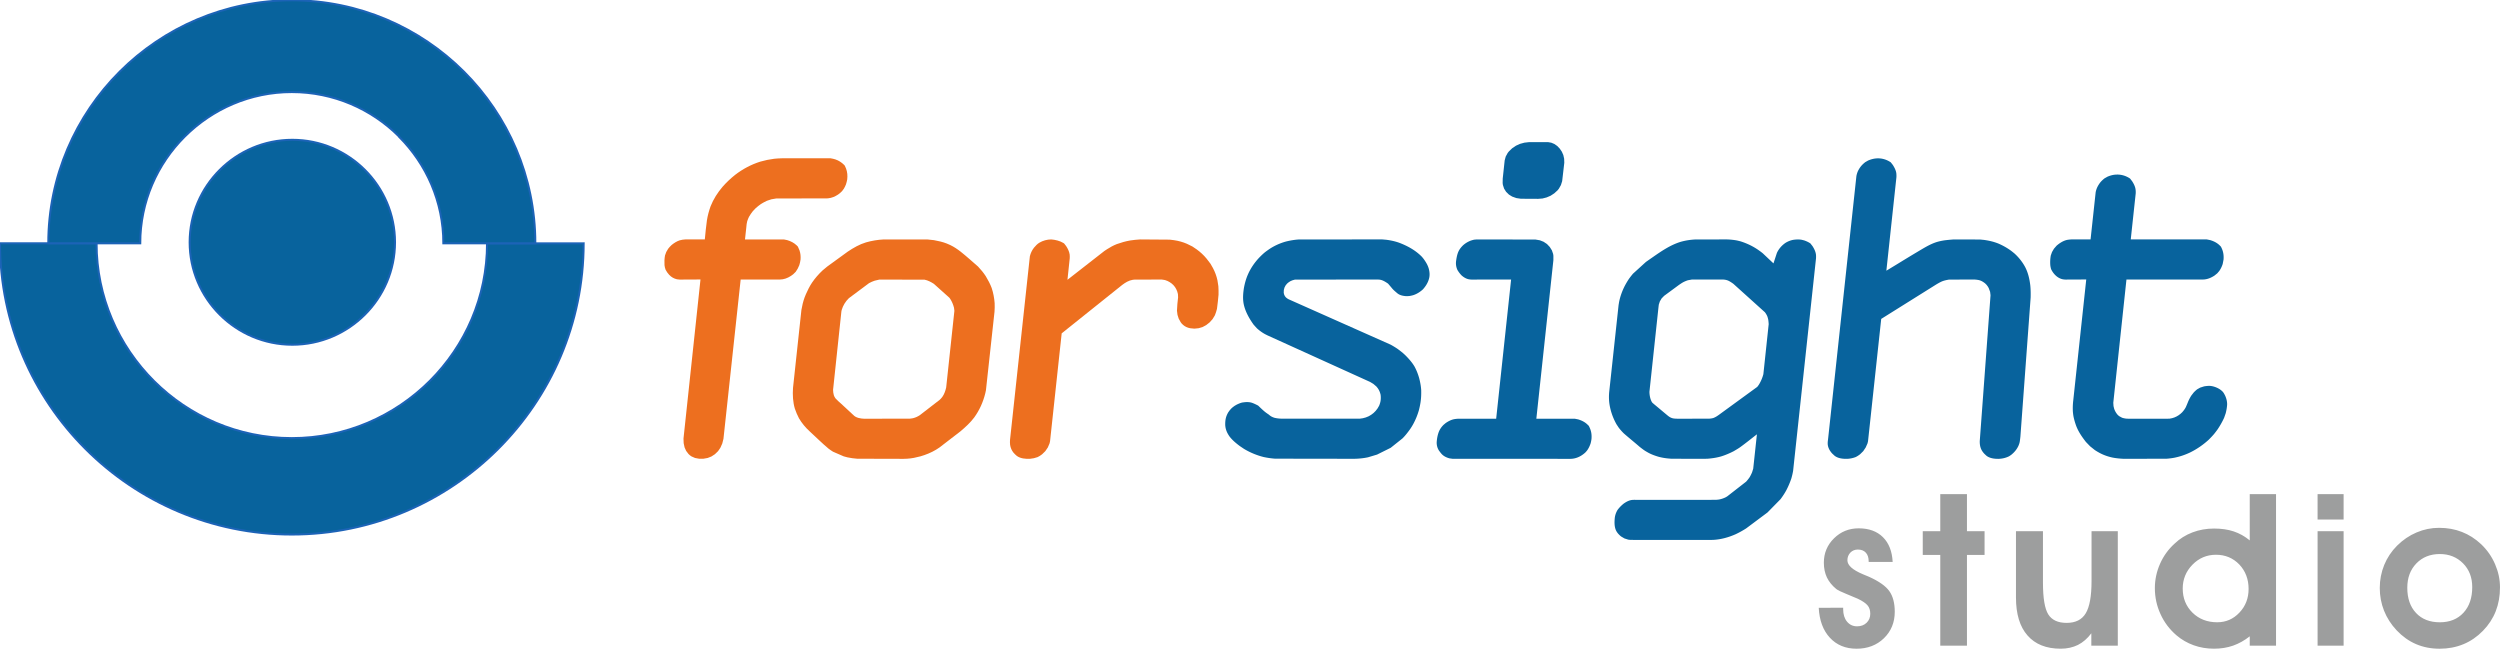 <svg clip-rule="evenodd" fill-rule="evenodd" height="649" image-rendering="optimizeQuality" shape-rendering="geometricPrecision" text-rendering="geometricPrecision" viewBox="4.2 4.2 10347.04 2683.78" width="2500" xmlns="http://www.w3.org/2000/svg"><path d="m5742.35 995.47c17.37 2.26 34.12 5.84 50.66 11.5 35.31 13.05 68.73 31.22 95.37 58.04 8.52 9.43 15.39 19.79 21.51 30.78 3.22 6.14 5.79 12.45 7.74 19.16 3.29 12.7 4.67 24.93 1.82 38.05-3.91 18.09-13.66 33.86-25.93 47.5-11.16 10.41-24.27 18.74-38.68 23.68-6.43 2.04-12.51 3.26-19.24 4.26l-11.56.34c-12.88-.98-26.72-3.49-36.83-12.17-7.11-6.11-14.42-11.95-20.62-19.09-5.67-6.93-11.56-13.71-17.52-20.67-9.9-6.55-19.97-13.54-32.07-15.9-3.88-.66-7.62-.81-11.57-1l-341.79.35-9.66 2.66-8 3.29-7.46 4.58-7.11 5.84-6.17 7.47-4.79 9.09-2.72 10.23-.37 11.75 1.86 7.47 2.8 5.71 3.73 4.92c4.99 4.55 9.43 7.55 15.49 10.01l418.56 186.2c10.31 5.62 20.16 11.7 29.7 18.15l19.03 14.65 13.24 12.14c13.74 13.93 26.84 28.6 36.81 45.49 8.24 15.23 14.15 30.32 18.97 46.87 4.41 16.52 7.64 33.39 8.75 50.51.5 17.5-.21 34.74-2.92 52.08a379.963 379.963 0 0 1 -6.62 31.41c-3 10.13-6.26 19.81-10.32 29.7-7.09 17.19-15.7 33.8-26.36 49.04-9.6 13.38-19.66 26.64-31.53 38.19l-48.54 38.66-56.5 28.1-37.49 11.22c-18.72 4.02-37.46 5.79-56.44 6.18l-328.38-.5c-15.84-1.15-30.94-3.44-46.43-6.65-29.07-7.24-55.94-18.44-81.54-33.63l-18.08-12.2c-15.83-11.91-31.85-25.09-43.58-41.3l-2.91-4.64c-7.87-12.38-12.64-26.02-13.48-40.88-.19-10.84.43-21.57 3.48-31.95 2.32-7.66 4.87-13.26 8.91-20.35l5.55-7.81 6.28-7.3 7.3-6.56 8.13-5.84 8.49-4.87c7.75-3.58 14.9-6.8 23.08-8.53l10.97-1.39c9.78-.6 19.06-.37 28.49 2.64 8.93 3.17 17.27 7.28 25.65 11.69 10.31 9.81 20.62 20.2 32.07 28.87 3.92 2.73 7.86 5.67 11.83 8.19 7.28 6.73 14.38 10.54 23.88 13.41 10.9 2.57 21.2 3.49 32.29 3.61h320.34l12.88-1.86 12.16-3.26 11.6-4.7 10.69-6.28 9.93-7.52 8.8-8.85 7.68-9.98 6.58-11.37c2.32-5.84 4.17-11.23 5.46-17.55 1.44-7.83 1.56-14.67 1.09-22.64l-.9-6.97-3.02-9.68-3.8-8.28-4.82-7.56-5.4-6.65-12.57-10.79-13.71-8.24-422.52-191.69c-3.76-1.78-7.55-3.74-11.56-5.74-12.51-6.71-23.64-14.9-34.26-24.51l-13.14-14.43c-15.09-20.87-28.85-44.29-36.91-68.72-2.85-8.91-4.93-17.41-6.06-26.58-2.26-18.35-.59-36.83 2.1-55.08 3.58-20.44 8.88-39.7 17.21-58.6 11.12-25.26 27.19-48.56 46.05-68.65 8.87-9.07 18.13-18.16 28.25-25.78 4.46-3.17 8.94-6.43 13.46-9.57 20.87-13.96 43.76-24.4 67.94-31.28 15.29-3.95 30.23-6.58 45.94-8.21l7.31-.6 345.97-.35 17.96 1.53zm352.02 164.69c-3.88-.1-7.56-.56-11.31-1.25-11.48-2.5-20.2-7.86-29.12-15.49-6.78-6.77-12.6-14.55-17.52-22.76-5.48-11.88-7.27-23.67-5.84-36.56 1.78-12.85 3.94-25.71 8.77-37.52 4.65-11.22 11.91-20.19 20.44-28.53 9.49-8.3 18.78-13.91 30.29-18.63 4.95-1.79 9.82-3.1 14.82-4.33 4.49-.48 8.93-.88 13.36-1.09l241.12.46 18.25 3.17 15.2 6.01 14.05 9.38 11.6 12.23 8.71 13.91 5.15 14.99 1.09 7.42-.04 18.18-70.55 656.33h159.08l13.96 2.76c14.61 4.45 27.84 10.79 38.93 21.72 1.79 1.72 3.57 3.51 5.33 5.27 2.5 5.07 4.87 10.31 6.78 15.68 4.24 12.67 5.2 24.35 4.24 37.58-.7 6.5-1.97 12.44-3.58 18.84-3.63 10.76-7.68 19.51-14.24 28.99-2.79 3.51-5.79 7.33-9.24 10.37-16.05 14.13-34.52 23.33-56.15 24.74l-3.11.1-487.94-.1-13.64-1.88c-11.86-3.3-22.83-8.31-31.63-17.37-4.39-4.68-7.93-9.62-11.76-14.8-6.62-10.47-9.66-21.64-9.47-34.08 1.09-16.34 3.98-32.77 10.63-47.85 4.86-9.76 10.29-17.24 18.15-24.96l7.97-6.7c11.26-7.93 23.92-14.49 37.59-16.81 4.64-.63 9.28-1.19 13.98-1.42l157.83.01 61.82-576.21-164 .23zm239.25-568.97h77.15l14.14 2.5 12.63 5.32 11.57 8.11 10.6 10.95 8.78 12.98 6.08 13.98 3.35 15.01.6 16.58-8.82 76.24-5.14 16.2-8.47 14.96-5.17 6.52-13.82 12.63-15.3 10.01-16.33 6.97-16.96 4.39-18.1 1.45-71.54-.38-18.78-2.8-17.09-6.09-13.61-8.35-11.73-11.56-8.35-13.24-4.92-15.26-1.01-7.56.34-18.62 8.06-75.09 4.33-16.14 8.12-14.76 5.14-6.55 13.6-13.01 15.49-10.5 17.06-7.71 18.21-4.92 19.91-2.25zm1084.49 1392.59c-5.64 16.72-12.29 32.17-20.44 47.9-6.93 13.01-15.14 25.15-23.96 37.15l-54.18 55.21-88.59 66.16c-14.29 9.1-28.43 16.92-43.76 24.14-28.6 12.6-59.25 21.22-90.7 23.07-4.11.13-8.33.31-12.53.37l-332.08-.19-8.69-1.04-15.74-5.05-13.96-8.22c-9.18-7.56-17.41-16.31-21.98-27.41-6.26-16.11-5.55-34.04-3.83-50.92 1.73-11.45 5.18-20.82 10.98-30.88 7.21-10.15 16.2-19 25.81-26.78 9.84-6.83 19.95-12.63 31.94-14.76 5.96-.78 11.51-.9 17.47-.69l332.42-.09 11.91-1.19c10.84-2.07 19.66-4.99 29.4-9.96l5.79-3.55 77.76-60.54c5.52-6.12 10.12-11.91 14.74-18.72 3.8-6.62 6.92-12.92 9.93-19.97l4.68-15.2 15.26-142.08c-22.95 17.86-45.67 36.28-69.31 53.35-8.47 6.01-17.52 11.03-26.4 16.43-16.8 8.65-33.57 15.81-51.61 21.53-18.35 5.3-36.46 8.11-55.69 9.69l-16.64.54-134.47-.38c-18.35-1.2-36.24-3.55-54.08-8.47-13.7-4.16-27.18-8.91-39.82-15.67-4.54-2.5-9.12-5.12-13.61-7.78-7.99-5.01-15.34-10.91-22.95-16.75-21.88-19.02-44.59-37.19-66.47-56.37-7.53-7.47-14.39-15.12-20.87-23.55l-9.25-13.96c-15.31-27.27-25.65-57.25-29.73-88.13-1.84-15.12-1.84-29.84-.54-44.9l38.9-360.41c.65-3.95 1.41-7.77 1.89-11.54 4.65-24.04 12.82-46.4 23.9-68.18 5.12-9.62 10.54-18.84 16.59-27.96 5.46-7.64 11.23-14.92 17.11-22.04l53.7-48.82c9.51-6.64 19.02-13.32 28.47-19.87 36.28-25.2 73.61-50.88 116.35-63.65 19.72-5.48 39.1-8.38 59.54-9.47l130.48-.19c14.54.35 28.13 1.88 42.07 4.35l13.86 3.36c28.06 8.78 54.34 21.36 78.13 38.6 5.02 3.51 9.91 7.28 14.77 11.17l44.18 41.73 14.07-43.02c7.81-17.36 20.87-32 36.53-42.48 10.84-6.4 21.86-10.63 34.26-12.45 10.88-1.28 21.07-1.63 31.83.19l10.13 2.53c9.27 3.17 17.86 7.12 26.02 12.57l8.53 10.88c6.95 10.79 12.6 22.03 14.46 34.84.53 5.24.53 10.47.26 15.9l-94.77 879.63a303.519 303.519 0 0 1 -7.47 32.01zm-95.31-656.8c-.97-5.08-2.33-9.76-4.04-14.87-2.89-6.42-5.71-11.04-9.85-16.64l-130.79-117.91c-6.75-4.74-13.64-9.47-21.1-12.99-7.69-3.14-14.32-4.26-22.5-4.63l-127.91.07-16.5 2.94c-7.15 2.38-13.52 5.02-20.28 8.59-5.83 3.38-11.09 6.97-16.5 10.59l-61.57 45.34-10.37 10.62-7.4 12.5-4.36 13.41-1.42 12.14-37.28 348.4c.23 13.41 2.78 28.37 9 40.57l2.69 4.26c5.79 5.39 12.07 10.37 18.12 15.43 15.39 12.82 30.7 25.84 46.21 38.63 7.33 5.92 13.91 9.65 23.13 11.45 5.93.79 11.81 1.16 17.65 1.16l129.29-.1c6.3-.37 11.85-1.04 18.05-2.73 10.76-3.88 20.04-10.65 29.09-17.39l153-111.51c4.02-4.99 7.31-9.49 10.16-15.01 6.73-11.89 11.61-24.32 15.15-37.44l22.03-207.1c-.35-5.96-.81-11.73-1.69-17.78zm538.34-233.72c27.72-16.97 55.39-33.83 83.12-50.34 23.71-14.04 47.74-28.99 74.03-37.62 11.54-3.57 22.7-5.89 34.58-7.65 12.58-1.62 25.09-2.69 37.59-3.64l109.08.34 15.37 1.56c21.1 2.89 41.01 7.36 60.82 15.42 18.72 8.11 35.67 17.69 52.04 29.66 4.7 3.57 9.29 7.33 13.83 11.03 17.34 15.7 32.36 34.4 43.62 54.95 12.77 24.05 18.68 49.81 21.94 76.74 1.78 16.72 1.89 33.79 1.5 50.82l-42.42 575.93c-.78 6.96-1.57 13.92-2.69 20.89-1.03 6.01-3.23 11.73-5.55 17.27-7.21 15.2-17.05 26.8-30.23 37.33l-8.5 5.62c-13.48 6.56-26.28 9.62-41.3 10.5-17.47.35-36.49-1.38-51.14-11.92-3.38-2.86-6.62-6.05-9.84-9.09-9.05-9.68-14.89-20-17.41-32.88-1.26-6.55-1.62-12.89-1.51-19.56l44.58-603.55-1.72-14.21-5.92-15.83-4.08-6.89-4.92-6.48-5.87-5.84c-8.16-6.34-16.12-11.38-26.47-13.67-5.86-1.15-11.41-1.81-17.28-2.14l-105.43.19c-10.5 1.81-20.45 3.76-30.47 8-8.94 4.17-17.39 9-25.93 14.29l-224.35 140.46-54.61 506.36-2.03 8.62-7.47 16.96-10.29 15.39-13.14 12.92c-5.95 4.46-11.75 8.63-18.72 11.75-10.44 3.91-20.29 6.02-31.45 6.97-18.25.72-38.84-.73-54.18-11.76-3.71-3.04-7.11-6.61-10.87-9.94-10.06-10.98-17.56-23.86-18.65-39.16-.21-6.02.18-11.38 1.12-17.36l117.62-1092.24c1.38-6.68 2.95-12.23 5.64-18.79 4.1-8.74 8.55-15.89 14.83-23.41 4.96-5.61 10.15-10.41 16.15-15.07l11.67-6.71c12.45-5.32 24.89-8.62 38.44-9.02 19.94-.65 39.1 5.32 55.49 16.49l8.58 10.88c6.75 10.78 12.75 22.03 14.43 34.65.47 5.48.65 10.65.35 16.03l-41.61 386.93 49.65-30.19zm1276.74-99.26 13.89 2.8c14.62 4.39 27.83 10.73 38.94 21.54 1.75 1.72 3.66 3.63 5.3 5.34 2.8 5.07 5.04 10.37 6.92 15.71 4.1 12.55 5.08 24.39 4.18 37.5l-3.6 18.87c-3.57 10.75-7.68 19.46-14.27 28.97l-8.25 9.62-11.89 9.56c-12.95 8.33-26.46 14.39-41.91 15.73-2.07.16-4.29.28-6.39.34h-315.62l-54.46 509.9.91 14.02 2.73 11.14c3.55 9.79 7.59 16.77 14.27 24.74l5.9 5.36 12.6 6.86c5.73 1.78 10.73 2.92 16.64 3.61 4.42.35 9 .47 13.54.47l165.6-.1 10.78-2.06 9.71-3.01 9.1-4.1 8.4-4.98 7.93-6.02 7.11-6.52c6.05-7.02 10.97-13.16 15.08-21.38 3.02-6.64 5.7-13.32 8.37-19.88 3.8-9.68 8.59-18.57 13.92-27.34l10.62-13.71c4.41-4.41 8.94-8.75 13.83-12.61l12.67-7.09 16.3-5.17c7.21-1.15 13.99-1.91 21.26-2.06 6.03.12 11.85 1.17 17.9 2.76 14.54 4.26 28.06 11.03 38.57 22.44 3.8 4.79 6.62 10.21 9.41 15.81 5.12 11.85 8.15 23.19 7.99 36.22-.66 12.38-2.86 23.92-5.84 35.95l-6.68 19.16c-7.86 16.93-16.7 32.67-27.27 48.21-4.68 6.59-9.62 12.91-14.65 19.21-7.17 8.22-14.38 15.93-22.11 23.49-23.16 21.16-49.16 38.98-77.32 52.76-20.88 9.85-42.08 16.93-64.8 21.51a292.82 292.82 0 0 1 -32.64 4.1l-177.58.26c-14.57-.66-28.4-2.07-42.55-4.55-19.21-3.73-38.37-10.25-55.61-19.41-6.92-3.71-13.69-7.71-20.28-12.04l-19.59-15.62-17.53-18.1c-16.11-20.76-30.64-41.51-40.12-66.18-4.48-12.39-8.05-24.42-10.85-37.21-1.5-7.62-2.39-15.15-3.02-22.79-.76-15.81-.16-30.86 1.73-46.64l53.65-499.64-86.08.4c-4.86-.19-9.53-.73-14.07-1.86-20.65-5.48-36.72-22.83-45.48-41.69-1.17-4.41-2.14-8.6-2.85-13.17-1.5-14.23-.72-28.99 1.78-43.08l5.04-14.17 8-13.66 10.78-12.48c12.76-10.98 26.96-20.25 43.49-24.07 5.87-1.03 11.45-1.63 17.36-1.97l79.92-.01 21.1-195.38c1.38-6.75 3.11-12.26 5.73-18.6 4.1-8.85 8.69-16.08 14.77-23.61 5.07-5.71 10.31-10.53 16.11-15.11l11.92-6.75c12.33-5.36 24.86-8.59 38.32-8.93 19.9-.66 39.15 5.34 55.59 16.52l8.41 10.88c6.9 10.73 12.77 21.95 14.36 34.68.72 5.37.79 10.53.53 15.9l-20.5 190.39h314.85v.01z" fill="#08639d"/><path d="m3461.42 662.66 10.47 4.26c10.01 5.07 18.05 10.73 25.81 18.55l2.5 2.58c2.17 4.01 3.94 8.33 5.67 12.57 5.49 15.05 6.56 29.09 4.8 45.09-1.35 7.31-2.98 13.74-5.26 20.67-2.53 6.26-5.1 11.75-8.47 17.43l-7.56 10.21c-5.15 5.37-10.29 9.88-16.4 14.14-12.69 8.22-26.25 14.36-41.77 15.71-2.06.19-4.2.32-6.24.32l-207.74.22-20.28 3.45-18.6 6.14c-8.62 4.01-16.59 8.33-24.89 13.45-7.66 5.36-14.42 10.84-21.5 17.09l-12.22 12.83c-5.76 7.44-10.76 14.6-15.52 22.82-2.98 6.33-5.4 11.72-7.47 18.44-1.91 8.13-3.26 15.95-3.61 24.26l-5.57 51.14 160.7-.01 13.96 2.79c14.77 4.41 27.8 10.95 39.09 21.57 1.62 1.7 3.42 3.64 5.14 5.36 2.64 5.07 4.82 10.37 6.8 15.71 4.2 12.61 5.1 24.37 4.26 37.56-.88 8.21-2.88 15.73-5.21 23.58-4.04 10.4-8.4 18.56-14.93 27.49l-10.5 10.23c-12.54 9.85-26.78 17.81-42.96 20.53-4.17.59-8.4.94-12.75 1.13h-161.53l-71.22 659.34-4.95 19.41-7.91 17.66-9.51 13.89-13.05 12.63-14.35 9.4-15.56 6.15-17.14 3.07h-18.72l-16.5-3.05-14.77-6.55-6.37-4.52-5.9-5.43-9.72-12.8-6.48-14.43-3.77-17.58-.7-19.02 70.29-658.4-86.15.43c-3.76-.16-7.52-.57-11.32-1.25-12.29-2.79-23.23-9.09-31.95-18.3-5.84-6.33-11.06-13.54-14.98-21.34-2.5-6.33-3.57-11.78-4.49-18.71-.9-13.22-.31-26.94 2.03-40.25l5.14-14.2 8.02-13.66c4.51-5.55 8.9-10.75 14.38-15.59 9.94-7.93 21-15.29 33.21-19.18 8.05-2.25 15.7-3.41 24.08-3.8h80.01c2.64-26.52 4.95-52.9 8.75-79.32 3.13-19.97 8.4-38.91 15.17-57.91 11.67-29.46 29.18-56.77 49.85-80.97 15.89-17.96 32.83-34.04 51.74-49.03 31.17-24.05 66.22-42.73 103.95-54.65 19-5.54 37.96-9.44 57.68-11.91 10.72-1.28 21.04-1.56 31.8-1.95h201.75c6.92 1.16 13.01 2.57 19.49 4.49zm200.25 331.34 181.9.22c8.82.69 17.44 1.67 26 2.73 17.96 3.32 36.46 7.31 53.26 14.05 4.92 1.91 9.57 4.05 14.18 6.2 15.77 7.46 30.15 17.27 43.76 27.93 24.58 19.47 47.74 40.67 71.3 61.05 11.85 12.45 22.63 25.58 32.01 39.91 9.51 15.64 18.09 31.83 24.6 49.09 6.59 20.4 10.66 41.2 12.19 62.58.5 11.94.32 23.45-.57 35.39l-35.46 324.93-2.76 12.8c-8.9 36.14-23.8 69.59-45.72 99.92-16.08 21.56-36.52 40.1-57.08 57.47l-86.88 66.88c-4.55 3.1-9.28 6.14-14.07 9.12-19.85 11.91-41.61 20.79-64.04 27.33-18.12 4.86-36.58 8.87-55.43 9.93-5.02.41-10.15.56-15.12.56l-191.84-.5c-13.67-1.03-26.53-2.79-40.1-5.62l-15.68-4.2-44.11-19.16c-6.34-3.96-12.75-8.22-18.78-12.85-26.8-22.35-51.39-47.15-77.22-70.7-17.81-16.24-32.99-34.24-45.11-54.96-6.73-12.69-12.17-26.05-16.87-39.45-8.25-27.38-9.68-57.57-7.75-85.78l34.77-322.98c2.94-17.91 7.15-35.08 13.26-52.01l5.2-12.79c7.21-16.77 15.34-32.91 25.39-48.09 13.05-18.99 27.36-35.45 44.05-51.04 6.33-5.51 12.69-10.84 19.25-15.96l84.96-61.73c23.26-15.52 47.93-29.93 75-38.03 24.17-6.95 48.47-10.92 73.52-12.23zm-37.21 170.68c-8.34 2.85-15.67 5.95-23.45 10.22l-83.52 62.32c-13.98 13.51-24.35 30.38-29.76 49.1l-1.2 6.05-34.39 324.21c.19 7.89 1 14.36 3.11 22.03l2.57 6.27 3.6 6.11c7.11 8.33 15.46 15.2 23.64 22.5 17 15.86 34.11 31.66 51.25 47.5 10.7 11.76 30.47 14.67 45.45 15.12l189.71-.46 11.39-1.73c10.91-2.88 19.09-6.45 28.44-12.67l81.35-62.85c1.89-1.73 3.76-3.47 5.51-5.26 9.72-10.16 15.2-22.27 19.29-35.75l2.82-10.73 33.99-317.28c-.32-4.46-.76-8.56-1.66-12.97-3.22-12.47-8.43-25.43-15.59-36.39l-3.49-4.77-64.18-57.47c-12.19-7.74-24.45-14.52-38.82-17.27l-186.92-.32c-6.48 1.26-12.72 2.61-19.12 4.49zm797.76-3.63 152.89-119.3c3.74-2.47 7.3-4.98 11.09-7.31 12.79-8.3 25.87-15.46 40.28-21.13 17.99-6.48 35.97-11.54 54.77-14.92 13.89-2.19 27.74-3.51 41.82-4.39l122.59.91c5.81.6 11.94 1.28 17.88 2.23 18.16 2.67 36.14 7.55 53.07 14.92 7.64 3.51 15.17 7.25 22.72 11.19 5.95 3.85 11.85 7.65 17.61 11.86 15.02 10.84 29.04 23.76 40.85 38.1 5.52 6.78 11.04 13.85 16.12 21.03 3.64 5.95 7.19 12.1 10.54 18.3 8.28 15.67 14.68 32.69 18.44 50.23 1.54 8.34 2.83 16.67 3.91 25.02.81 11.7.87 23.35.68 35.01-1.73 19.43-3.77 39.12-6.53 58.68-2.26 9.1-4.98 17.69-8.49 26.36l-9.62 15.9-12.29 13.67-14.2 11.16-15.17 8.15-16.2 4.79-17.59 1.72-17.52-1.72-8.11-2.04-7.46-2.94-7.11-3.92-6.11-4.61-5.81-5.55-4.49-5.95-8.13-14.6-5.02-15.7-2.19-17.25c.35-18.55 2.63-37.03 4.68-55.49l-.73-13.55-3.02-11-4.05-9.38-5.29-8.74-6.37-7.81-7.3-6.65-8.21-5.7-8.81-4.71-10.43-3.83-13.32-2.13-113.24.34c-2.33.19-4.73.59-7.09.79-16.52 2.8-30.09 11.25-43.2 20.98l-250.72 200.62-48.18 446.6-1.95 8.63-7.21 16.96-10.47 15.37-13.22 12.92c-6.05 4.48-11.81 8.77-18.72 11.76-10.47 3.88-20.31 6.02-31.47 6.96-18.3.75-38.91-.73-54.26-11.78-5.21-4.39-10.37-9.22-14.83-14.6-3.32-4.42-5.86-8.77-8.16-13.71-2.57-5.87-4.1-11.7-5.01-17.77-.79-6.87-.79-13.32-.35-20.22l82.14-760.07c3.27-13.08 8.43-24.49 16.97-35.46 6.4-7.47 13.64-15.64 22.1-20.62 15.12-8.93 32-13.54 49.41-13.69 16.86 1.42 35.45 5.64 50.03 14.6 1.12.62 2.25 1.35 3.26 2.13l8.33 10.69c7.02 10.79 12.69 22.08 14.6 34.84.44 5.32.65 10.5.31 15.93l-9.43 88.87z" fill="#ed6f1f"/><path d="m2419.8 1010.03c0 663.86-542.59 1205.3-1207.86 1205.3-332.61 0-634.67-135.38-853.31-353.74-218.64-218.15-354.43-519.65-354.43-851.69h399.64c0 222.12 90.91 423.68 237.4 569.84 146.32 146.12 348.38 236.61 570.72 236.61 445.07 0 808.08-362.13 808.08-806.28h399.76v-.04h-.01z" fill="#00639c"/><path d="m2419.8 1010.03c0 663.86-542.59 1205.3-1207.86 1205.3-332.61 0-634.67-135.38-853.31-353.74-218.64-218.15-354.43-519.65-354.43-851.69h399.64c0 222.12 90.91 423.68 237.4 569.84 146.32 146.12 348.38 236.61 570.72 236.61 445.07 0 808.08-362.13 808.08-806.28h399.76v-.04h-.01z" fill="#08639d" stroke="#1c63b7" stroke-miterlimit="22.926" stroke-width="8.4"/><path d="m1214.07 1429.78c234.07 0 424.99-190.59 424.99-424.06 0-233.5-190.92-424.03-424.99-424.03-233.92 0-424.91 190.53-424.91 424.03 0 233.47 190.99 424.06 424.91 424.06z" fill="#00639c"/><path d="m1214.07 1429.78c234.07 0 424.99-190.59 424.99-424.06 0-233.5-190.92-424.03-424.99-424.03-233.92 0-424.91 190.53-424.91 424.03 0 233.47 190.99 424.06 424.91 424.06z" fill="#08639d" stroke="#1c63b7" stroke-miterlimit="22.926" stroke-width="8.4"/><path d="m1839.19 1010.03h380.63c0-554-452.62-1005.83-1007.87-1005.83-555.01 0-1007.85 451.83-1007.85 1005.68l380.51.15c0-172.02 70.48-328.13 183.99-441.49l.95-.85c113.62-113.37 270.19-183.59 442.37-183.59 172.88 0 329.84 70.22 443.37 183.59v.85c113.53 113.36 183.9 269.47 183.9 441.49z" fill="#00639c"/><path d="m1839.19 1010.03h380.63c0-554-452.62-1005.83-1007.87-1005.83-555.01 0-1007.85 451.83-1007.85 1005.68l380.51.15c0-172.02 70.48-328.13 183.99-441.49l.95-.85c113.62-113.37 270.19-183.59 442.37-183.59 172.88 0 329.84 70.22 443.37 183.59v.85c113.53 113.36 183.9 269.47 183.9 441.49z" fill="#08639d" stroke="#1c63b7" stroke-miterlimit="22.926" stroke-width="8.4"/><path d="m9853.65 2436.39c0-33.23 6.2-64.95 18.34-95.06 12.29-29.85 29.94-56.49 53.23-79.79 23.85-23.79 50.85-42.11 80.66-54.78 30.01-12.82 61-19.13 93.26-19.13 34.26 0 65.91 5.68 94.65 17.05 28.99 11.23 55.61 28.32 79.7 51.03 24.86 23.8 43.95 51.19 57.35 82.37 13.55 31.22 20.4 63.1 20.4 95.87 0 36.12-5.9 69.03-17.63 98.88-11.81 29.94-29.44 56.88-53.01 81.1-23.85 24.33-50.53 42.91-80.77 55.31-30.28 12.53-63.11 18.74-98.35 18.74-35.9 0-68.23-6.39-97.66-19.06-29.44-12.5-56.03-31.56-80.16-56.87-23.17-24.62-40.54-51.82-52.38-81.57-11.75-29.73-17.62-60.97-17.62-94.08zm113.89-.91c0 43.96 12 78.79 36.18 104.52 24.1 25.7 56.99 38.56 98.47 38.56 40.91 0 73.43-13.08 97.78-39.37 24.3-26.31 36.36-61.8 36.36-106.18 0-39.98-12.58-72.65-38.03-98.42-25.55-25.64-57.57-38.5-96.13-38.5-39.72 0-72.13 12.97-97.22 38.98-24.95 25.86-37.4 59.35-37.4 100.41zm-371.26-233.84h107.7v473.69h-107.7zm107.69-48.22h-107.72v-105.13h107.72zm-388.48 86.24v-191.36h108.81v627.02l-108.81.01v-38.71c-21.82 17.34-44.81 30.04-69.03 38.66-24.14 8.34-50.44 12.6-78.56 12.6-29.79 0-57.94-4.65-84.53-14.23-26.39-9.49-50.07-23.24-71.29-41.29-28.72-24.76-50.76-53.99-65.94-87.71-15.62-33.9-23.33-69.44-23.33-107.44 0-34.84 7.18-68.53 21.45-100.76 14.21-32.22 34.34-60.04 60.22-83.48 21.48-20.56 46.24-35.92 74.25-46.58 27.85-10.57 57.59-15.78 89.17-15.78 30.51 0 57.57 3.92 81.19 11.86 23.57 7.8 45.62 20.07 66.4 37.16zm-4.73 200.99c0-40.41-12.92-74.3-38.49-101.36-25.83-26.74-58.1-40.23-96.57-40.23-37.99 0-70.42 13.74-97.34 41.16-26.93 27.66-40.25 60.63-40.25 98.69 0 39.97 13.48 73.14 40.41 99.83 27.11 26.55 61.22 39.76 102.3 39.76 36.31 0 66.88-13.35 92.01-40.06 25.23-26.64 37.93-59.2 37.93-97.79zm-650.92 234.69v-51.23c-15.99 21.66-34.64 37.58-55.39 48.19-20.97 10.29-44.77 15.62-71.42 15.62-59.5 0-105.34-18.18-137.29-54.74-31.98-36.3-47.78-88.87-47.78-157.23v-274.3h111.71v212.72c0 64.04 7.34 107.95 21.92 131.4 14.77 23.54 40.04 35.27 76.02 35.27 36.84 0 63.29-13.2 79.06-39.65 16.09-26.34 24.08-71.19 24.08-134.34v-205.39h108.67v473.69zm-625.18 0v-375.49h-72.49v-98.2h72.49v-153.36h110.46v153.36h72.89v98.2h-72.89v375.49zm-401.88-157.14v6.56c0 20.84 5.18 37.9 15.78 50.92 10.88 13.16 24.62 19.59 41.69 19.59 15.98 0 29.28-4.79 39.43-14.67 10.16-9.75 15.26-22.17 15.26-37.37 0-14.07-3.64-25.81-11.29-34.7-7.42-8.99-20.89-18.06-40.07-27.31-10.97-4.87-27.16-11.57-48.38-20.29-21.22-8.56-35.06-15.29-41.04-20.16-17.58-14.35-30.31-30.38-38.81-47.94-8.28-17.83-12.57-38.05-12.57-60.72 0-39.88 14.08-73.54 42.19-101.2 27.94-27.47 62.04-41.23 101.95-41.23 42.32 0 75.68 12.16 100.32 36.5 24.64 24.36 38.05 58.68 40.37 102.62h-99.32v-2.63c0-15.17-3.94-27.11-11.7-35.7-7.91-8.71-19.04-12.95-33.04-12.95-12.38 0-22.76 4.24-31.06 12.63-7.99 8.55-12.22 19.13-12.22 31.76 0 20.69 21.34 39.82 63.9 57.71 11.22 4.63 19.9 8.08 25.81 10.72 40.89 18.52 68.85 38.07 83.89 59.35 14.82 20.89 22.41 49.37 22.41 85.41 0 44.09-15.05 80.57-44.92 109.61-29.88 28.82-67.79 43.23-113.03 43.23-45.7 0-82.57-15.15-110.68-45.58-28.09-30.4-43.35-71.77-46.03-123.64l101.18-.54z" fill="#9d9e9e"/></svg>